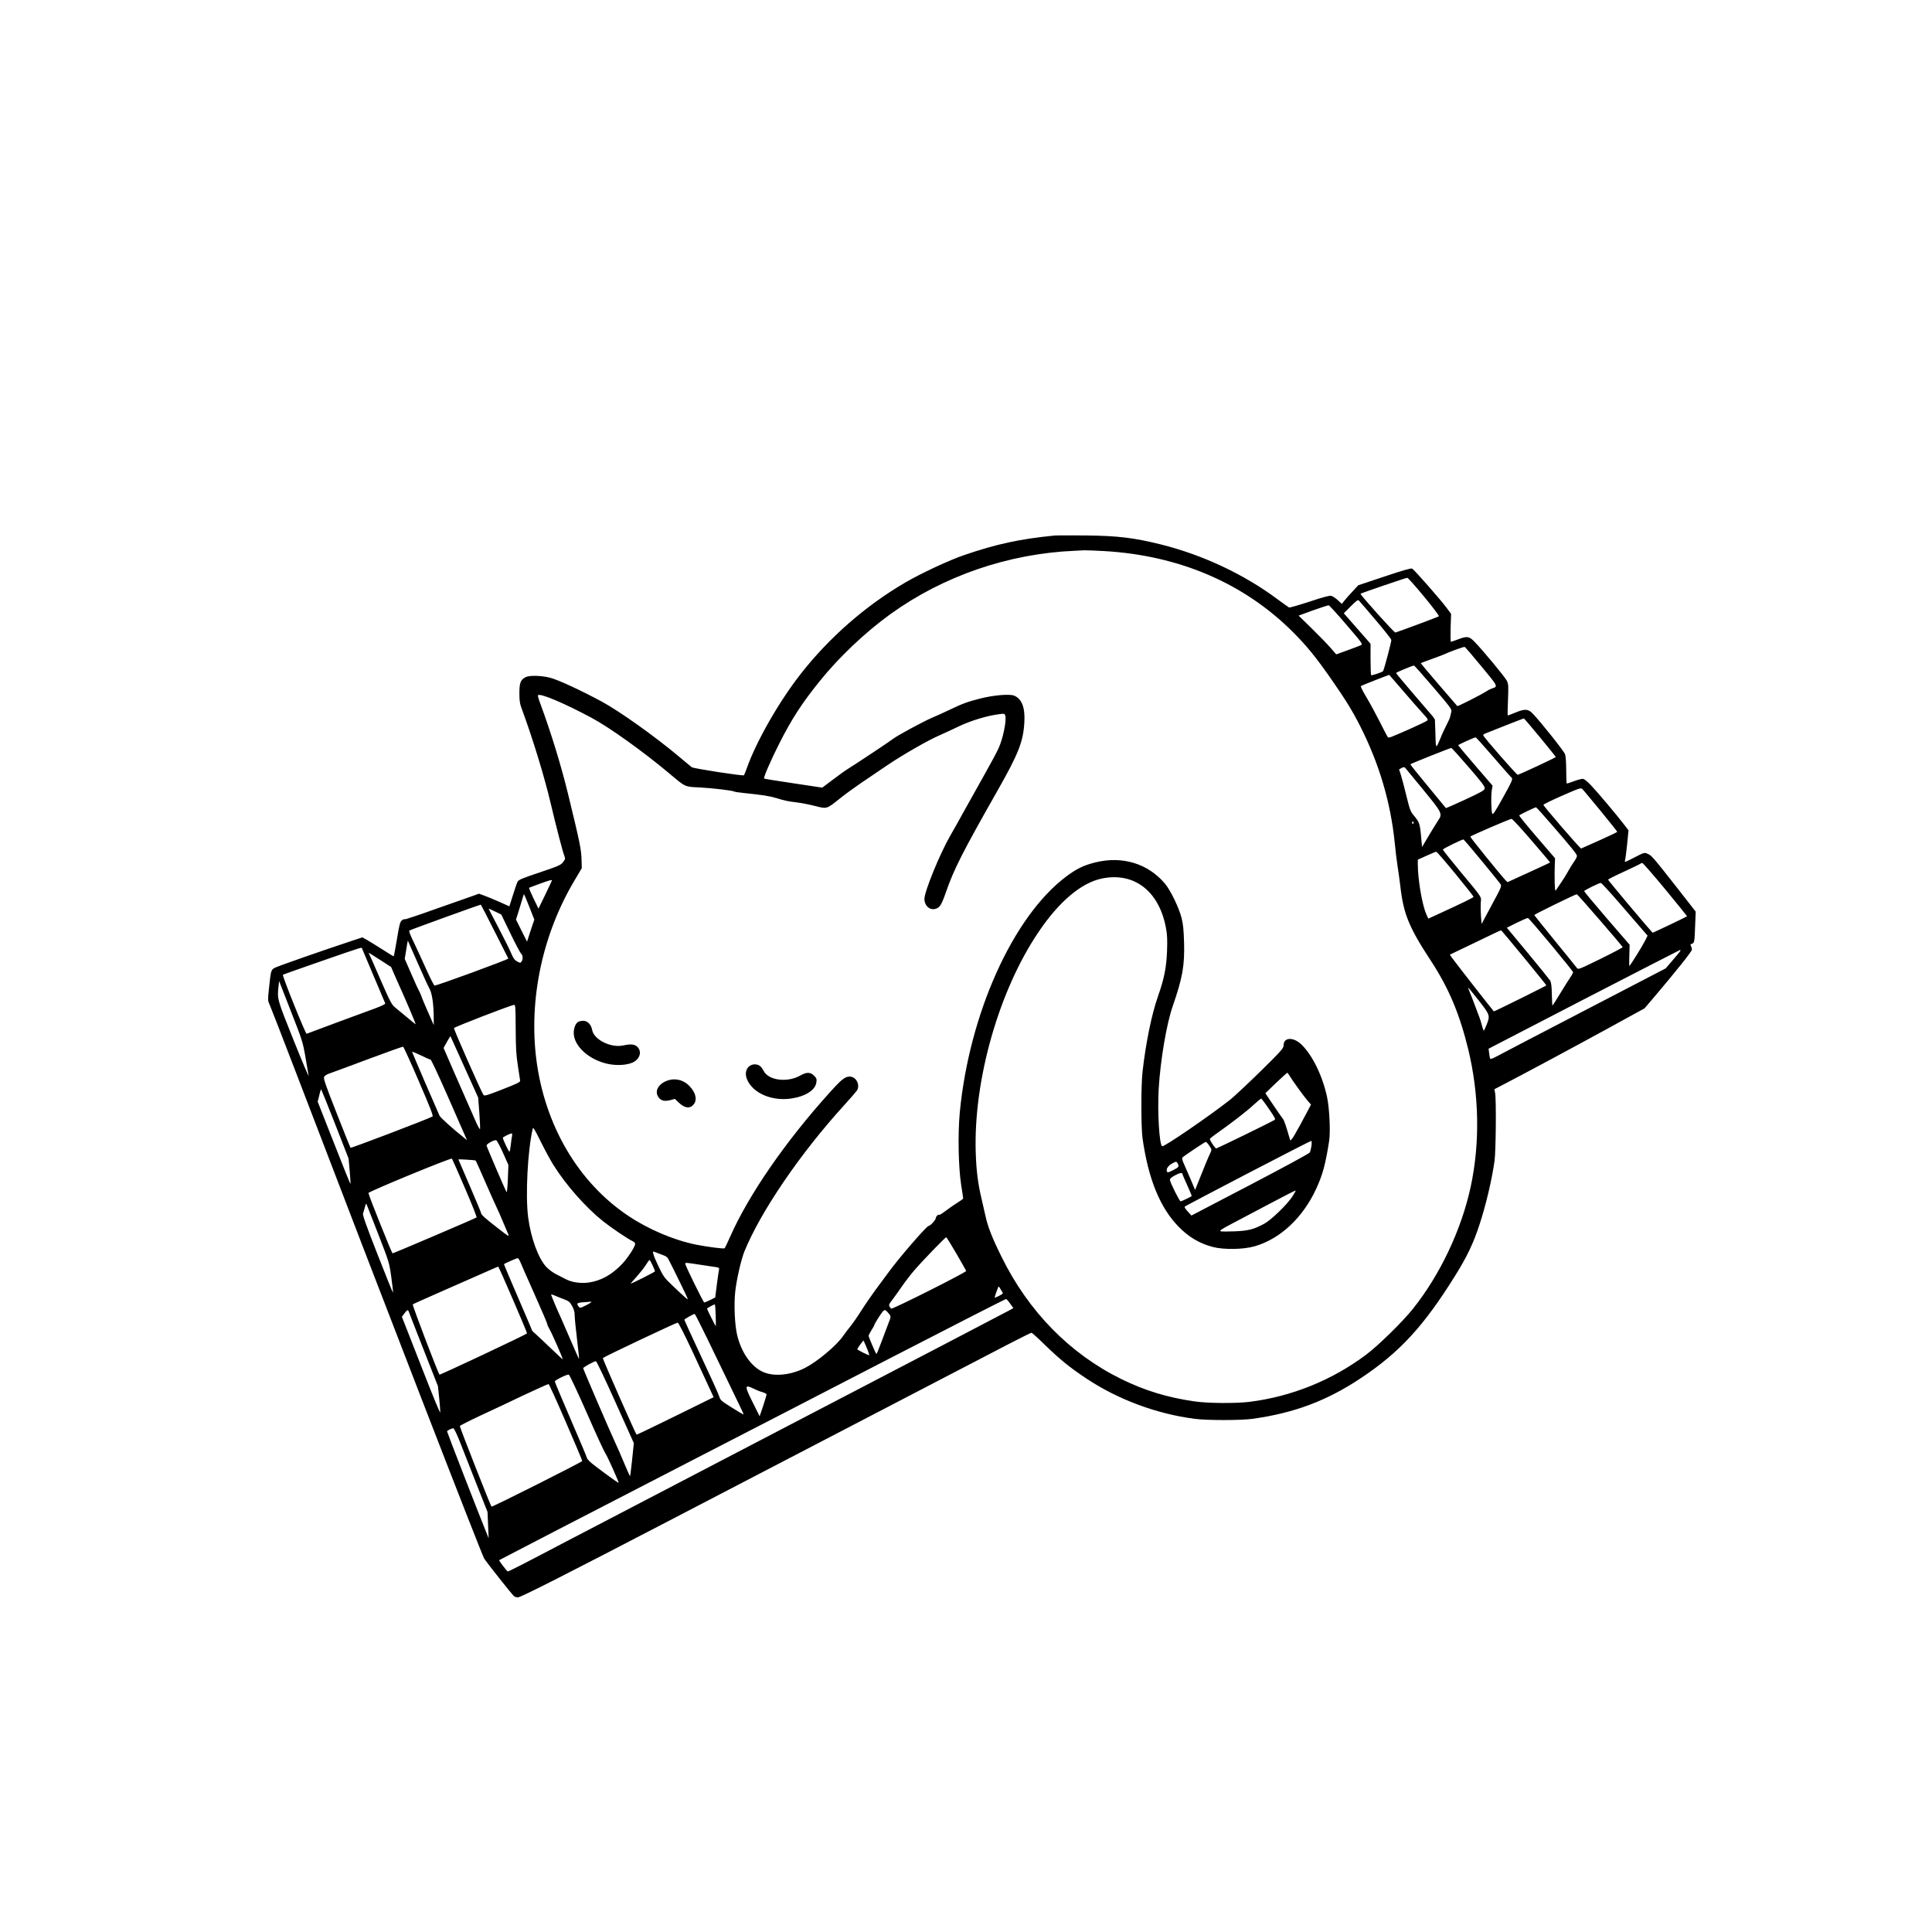 <?xml version="1.0" standalone="no"?>
<!DOCTYPE svg PUBLIC "-//W3C//DTD SVG 20010904//EN"
 "http://www.w3.org/TR/2001/REC-SVG-20010904/DTD/svg10.dtd">
<svg version="1.0" xmlns="http://www.w3.org/2000/svg"
 width="2044pt" height="2044pt" viewBox="0 0 2044 2044"
 preserveAspectRatio="xMidYMid meet">
<g transform="translate(0,2044) scale(0.1,-0.1)"
fill="#000000" stroke="none">
<path d="M11155 14774 c-364 -36 -614 -90 -950 -205 -158 -53 -464 -196 -631
-294 -419 -245 -802 -581 -1102 -964 -230 -293 -471 -715 -572 -1001 -13 -36
-26 -68 -29 -72 -9 -10 -533 71 -552 85 -9 7 -70 57 -135 112 -251 211 -627
479 -815 581 -226 122 -470 235 -554 255 -96 23 -214 25 -254 5 -54 -28 -66
-60 -66 -171 0 -85 5 -111 29 -175 106 -285 237 -710 301 -985 59 -249 129
-520 146 -561 11 -28 10 -34 -14 -65 -23 -31 -46 -41 -247 -109 -189 -63 -224
-78 -235 -100 -7 -14 -29 -78 -49 -142 l-37 -117 -107 48 c-59 26 -131 56
-160 66 l-54 20 -81 -29 c-45 -15 -220 -77 -390 -137 -169 -61 -311 -108 -316
-105 -5 3 -19 -2 -30 -12 -18 -14 -27 -46 -51 -196 -17 -99 -32 -181 -34 -183
-2 -2 -55 29 -117 70 -63 40 -137 86 -165 102 l-50 28 -100 -33 c-341 -113
-804 -275 -831 -291 -36 -22 -38 -30 -58 -223 -12 -113 -12 -124 6 -161 10
-22 131 -332 268 -690 946 -2472 1978 -5136 2004 -5175 42 -62 296 -382 315
-397 9 -7 27 -13 41 -13 30 0 505 241 1646 835 1154 600 3254 1693 3544 1844
128 66 238 121 244 121 5 0 69 -57 141 -128 159 -154 259 -236 436 -354 335
-224 747 -377 1150 -429 128 -17 491 -17 610 0 442 61 788 191 1148 431 410
273 664 549 993 1077 130 207 197 349 262 548 68 207 131 475 159 675 14 103
19 643 6 716 l-8 40 113 59 c253 132 715 380 1084 582 l392 215 103 121 c233
275 398 482 398 500 0 10 -4 27 -10 37 -8 15 -6 20 9 25 27 8 29 18 35 190 l6
150 -195 250 c-257 327 -272 345 -314 362 -34 15 -37 14 -130 -34 -122 -62
-115 -60 -107 -30 3 15 13 91 21 169 l14 143 -41 54 c-72 95 -290 354 -357
424 -42 44 -72 67 -87 67 -13 0 -54 -11 -92 -25 -38 -14 -72 -25 -76 -25 -3 0
-6 62 -6 139 0 79 -5 152 -12 171 -11 32 -251 334 -340 428 -50 53 -84 55
-188 12 -40 -16 -75 -30 -78 -30 -3 0 -2 74 2 165 6 155 5 167 -14 206 -22 41
-251 318 -341 410 -57 58 -77 61 -175 24 -36 -14 -70 -25 -74 -25 -4 0 -5 66
-3 148 l5 147 -44 60 c-71 95 -347 409 -368 419 -13 6 -94 -17 -294 -84 l-276
-92 -59 -64 c-33 -34 -72 -79 -87 -98 l-28 -35 -42 39 c-24 22 -55 42 -69 46
-19 5 -85 -13 -230 -61 -112 -37 -210 -65 -217 -62 -7 3 -63 43 -125 89 -354
263 -786 466 -1228 577 -291 72 -456 92 -800 96 -159 1 -308 1 -330 -1z m525
-164 c797 -46 1482 -340 2001 -859 144 -145 240 -262 401 -493 154 -221 226
-338 307 -498 203 -400 323 -807 367 -1237 8 -87 22 -198 30 -248 8 -49 21
-144 29 -210 33 -292 91 -435 319 -783 193 -294 307 -565 400 -945 116 -482
125 -992 25 -1455 -98 -453 -323 -928 -609 -1287 -110 -138 -363 -386 -495
-486 -361 -271 -788 -444 -1235 -500 -144 -18 -443 -16 -585 5 -283 41 -521
113 -770 235 -546 268 -984 715 -1270 1296 -100 203 -144 315 -170 435 -9 41
-27 120 -40 175 -38 160 -56 297 -62 490 -25 769 246 1720 668 2340 216 319
448 514 664 560 342 72 607 -131 680 -520 14 -71 16 -123 12 -245 -7 -176 -29
-289 -96 -481 -67 -190 -128 -488 -163 -794 -17 -144 -17 -592 0 -710 61 -430
185 -732 381 -933 106 -109 221 -177 360 -214 117 -31 325 -28 446 7 269 78
507 300 649 606 69 150 99 258 138 509 15 95 3 346 -22 463 -48 226 -157 448
-274 559 -84 79 -186 74 -186 -10 0 -32 -18 -53 -242 -274 -134 -131 -278
-266 -320 -300 -219 -173 -700 -502 -722 -495 -31 10 -52 367 -37 613 18 300
83 682 147 866 105 303 128 433 121 678 -4 135 -10 194 -27 260 -27 107 -115
288 -173 359 -180 215 -454 299 -743 226 -122 -31 -194 -66 -305 -149 -562
-423 -1024 -1448 -1125 -2496 -21 -228 -15 -573 15 -768 12 -74 21 -137 21
-141 0 -5 -28 -25 -62 -46 -33 -21 -89 -59 -124 -86 -34 -26 -65 -45 -68 -42
-9 9 -36 -18 -36 -35 0 -19 -59 -82 -76 -82 -20 0 -311 -336 -418 -483 -33
-45 -97 -132 -143 -193 -45 -61 -115 -163 -154 -225 -40 -63 -91 -136 -114
-164 -23 -27 -55 -70 -72 -95 -71 -104 -273 -274 -408 -343 -147 -74 -314 -92
-430 -47 -128 50 -238 200 -285 390 -27 110 -37 328 -21 470 15 130 62 334 96
419 172 423 592 1039 1053 1545 70 77 132 149 139 160 35 61 -10 146 -78 146
-49 0 -85 -28 -210 -167 -469 -519 -858 -1083 -1054 -1526 -29 -65 -55 -120
-58 -123 -8 -8 -174 13 -297 37 -238 47 -511 163 -725 307 -527 353 -879 953
-970 1646 -83 642 64 1336 407 1908 l73 123 -2 74 c-3 126 -14 180 -147 726
-73 298 -180 645 -292 947 -16 42 -26 79 -22 83 23 23 275 -83 566 -239 189
-101 545 -356 816 -583 183 -154 166 -146 331 -154 132 -7 346 -32 365 -44 5
-3 51 -10 102 -15 201 -21 266 -31 343 -54 96 -29 117 -33 220 -46 44 -5 129
-22 188 -37 128 -32 120 -35 266 82 51 41 150 113 219 160 70 47 195 132 279
189 166 112 432 265 558 319 44 19 136 62 205 95 124 59 299 112 427 127 47 6
52 5 58 -15 16 -50 -23 -242 -70 -345 -17 -38 -83 -162 -147 -275 -63 -113
-161 -288 -218 -390 -56 -102 -122 -219 -146 -260 -112 -195 -274 -591 -274
-671 0 -70 54 -120 114 -105 48 12 66 40 115 181 84 241 172 415 544 1070 222
391 272 517 284 720 10 158 -26 251 -107 285 -49 20 -214 6 -355 -29 -139 -35
-193 -55 -330 -121 -55 -26 -139 -65 -188 -85 -93 -40 -379 -195 -412 -224
-19 -17 -376 -254 -475 -316 -25 -15 -96 -66 -158 -113 l-113 -85 -305 46
c-168 25 -308 47 -310 50 -9 9 70 193 156 362 135 268 241 431 425 660 209
261 491 528 761 722 559 401 1244 636 1944 666 36 2 81 4 100 5 19 1 114 -3
210 -8z m3388 -484 c90 -109 160 -202 155 -206 -7 -7 -429 -164 -461 -172 -11
-3 -375 402 -368 410 9 8 483 170 495 169 8 -1 88 -91 179 -201z m-514 -246
c91 -107 166 -202 166 -211 0 -24 -79 -322 -88 -330 -14 -13 -120 -48 -126
-42 -3 4 -6 80 -6 169 l0 163 -141 161 -142 162 74 74 c58 58 76 71 85 61 7
-6 87 -100 178 -207z m-309 -50 c169 -197 175 -205 153 -216 -13 -6 -76 -30
-142 -54 l-119 -43 -60 69 c-33 38 -122 130 -199 205 l-139 136 153 56 c84 30
159 54 165 53 7 0 92 -93 188 -206z m1428 -440 c181 -218 178 -213 108 -235
-12 -4 -38 -17 -56 -29 -47 -32 -303 -162 -307 -156 -3 3 -91 105 -197 228
-106 123 -191 225 -190 226 2 2 51 20 109 41 58 21 119 44 135 51 54 26 210
82 220 80 6 -1 86 -94 178 -206z m-509 -221 c177 -207 197 -233 191 -257 -4
-15 -9 -38 -12 -52 -2 -14 -20 -54 -39 -90 -19 -36 -49 -100 -65 -142 -17 -43
-35 -80 -40 -83 -5 -4 -10 25 -11 67 -1 60 -5 168 -7 213 -1 6 -16 29 -35 50
-19 22 -111 130 -205 239 -94 109 -171 202 -171 206 0 6 170 77 190 79 3 1 95
-103 204 -230z m-313 -46 c84 -98 177 -204 207 -236 46 -49 53 -61 41 -71 -8
-7 -86 -45 -174 -84 -232 -102 -232 -102 -243 -89 -6 7 -44 80 -85 162 -42 83
-105 199 -141 259 -37 61 -63 113 -58 118 5 5 280 113 299 118 1 0 71 -80 154
-177z m1443 -485 c91 -111 166 -204 166 -207 0 -6 -383 -185 -403 -188 -11 -2
-357 394 -365 417 -2 6 7 14 20 19 80 33 404 160 409 160 4 1 81 -90 173 -201z
m-494 -208 c99 -115 185 -212 190 -215 20 -12 8 -39 -92 -219 -84 -150 -104
-180 -111 -163 -11 28 -14 193 -4 248 l8 47 -181 210 c-100 116 -182 214 -183
217 -2 6 164 81 185 84 4 1 88 -93 188 -209z m-262 -106 c135 -156 172 -204
170 -224 -3 -21 -27 -36 -206 -119 -111 -52 -204 -92 -205 -90 -2 2 -88 107
-191 232 -104 126 -187 229 -185 231 15 11 426 175 434 173 6 -2 88 -93 183
-203z m-479 -241 c202 -247 205 -252 153 -328 -15 -23 -59 -94 -97 -158 l-70
-118 -11 119 c-12 129 -18 144 -76 214 -36 43 -43 63 -78 205 -21 87 -47 186
-58 221 l-20 62 26 15 c21 10 30 11 38 2 6 -7 93 -112 193 -234z m1875 -222
c97 -118 176 -218 176 -221 0 -4 -84 -44 -187 -90 -104 -46 -191 -85 -195 -87
-8 -4 -399 448 -399 462 0 6 89 49 198 97 185 81 199 85 214 70 10 -9 96 -114
193 -231z m-498 -168 c194 -225 238 -279 247 -304 3 -10 -9 -37 -30 -65 -19
-27 -48 -74 -64 -104 -16 -30 -49 -83 -72 -116 -23 -34 -47 -70 -54 -80 -10
-16 -12 -1 -15 81 -1 55 -1 135 1 178 l3 77 -191 222 c-105 122 -190 226 -188
231 2 7 161 84 178 86 3 1 87 -92 185 -206z m-232 -146 c108 -126 196 -230
196 -231 0 -2 -102 -50 -226 -106 l-225 -103 -24 24 c-48 50 -374 453 -370
458 14 13 423 189 437 188 9 -1 105 -105 212 -230z m-1249 194 c3 -5 1 -12 -5
-16 -5 -3 -10 1 -10 9 0 18 6 21 15 7z m718 -405 c102 -123 192 -235 201 -248
15 -23 12 -31 -92 -223 l-107 -200 -7 85 c-3 47 -4 110 -2 140 6 67 22 43
-216 329 -102 123 -185 228 -185 233 0 8 194 104 217 107 4 1 90 -100 191
-223z m-275 -141 c106 -129 192 -238 192 -243 0 -8 -106 -60 -407 -198 l-72
-33 -20 44 c-45 102 -90 365 -91 530 l0 50 93 42 c50 23 97 42 102 42 6 1 97
-105 203 -234z m2222 -166 c127 -154 230 -282 229 -283 -10 -8 -362 -176 -365
-174 -67 73 -473 556 -471 562 1 4 78 43 170 85 91 42 169 80 173 84 4 4 13 7
19 7 7 0 117 -126 245 -281z m-11780 97 c0 -2 -32 -70 -71 -151 l-72 -148 -53
109 c-29 60 -50 110 -46 112 4 2 54 20 112 42 100 36 130 45 130 36z m11291
-238 c101 -117 210 -243 242 -280 l58 -67 -29 -58 c-25 -51 -157 -263 -164
-263 -2 0 -2 51 0 112 l3 113 -241 279 c-132 154 -240 283 -240 288 0 9 156
86 176 87 7 1 94 -95 195 -211z m-11531 -42 l53 -135 -39 -116 -38 -117 -59
117 -58 117 20 61 c11 34 29 95 41 135 11 39 22 72 24 72 1 0 27 -60 56 -134z
m11327 -142 c131 -151 239 -279 241 -284 2 -4 -104 -60 -234 -124 -234 -114
-237 -116 -252 -95 -8 11 -112 140 -231 285 -119 146 -217 269 -219 273 -2 6
432 219 450 220 4 1 114 -123 245 -275z m-11695 -116 c79 -156 144 -286 146
-289 4 -9 -767 -292 -781 -286 -7 3 -47 83 -90 178 -43 96 -102 224 -131 284
-35 71 -51 114 -45 120 7 7 716 264 756 274 1 1 67 -126 145 -281z m168 -23
c53 -110 104 -206 113 -214 20 -16 22 -60 5 -84 -12 -16 -15 -16 -47 1 -27 15
-40 33 -61 83 -14 35 -74 156 -133 268 -59 112 -107 206 -107 207 0 2 30 -11
67 -29 l66 -32 97 -200z m11010 -120 c128 -154 233 -285 233 -291 0 -6 -13
-31 -30 -55 -17 -24 -65 -102 -108 -172 -42 -71 -79 -127 -81 -125 -2 2 -4 57
-6 122 -2 90 -7 125 -20 145 -9 14 -115 145 -236 291 l-220 265 106 53 c59 29
111 51 118 50 6 -2 116 -129 244 -283z m-286 -137 c130 -158 236 -290 236
-293 0 -5 -546 -275 -555 -275 -4 0 -414 525 -444 568 l-22 32 188 90 c103 49
224 107 268 129 44 22 83 39 87 38 3 -1 113 -131 242 -289z m-11706 -53 c55
-126 112 -251 127 -277 27 -48 44 -171 44 -318 l0 -65 -59 134 c-33 74 -65
150 -71 170 -7 20 -18 45 -25 56 -7 11 -44 92 -82 180 l-70 160 16 98 c8 54
16 96 17 95 1 -2 47 -106 103 -233z m-463 -145 c64 -151 119 -280 121 -286 3
-6 -39 -27 -98 -49 -92 -33 -707 -261 -734 -272 -11 -4 -260 614 -251 624 3 3
172 63 374 133 507 176 457 160 465 141 4 -9 59 -140 123 -291z m13823 271
c-1 -5 -37 -49 -79 -97 l-76 -89 -864 -449 c-475 -247 -892 -464 -926 -483
-34 -19 -64 -30 -67 -25 -2 4 -8 30 -11 58 l-6 49 1008 522 c554 286 1012 521
1016 522 5 1 7 -3 5 -8z m-13746 -103 l106 -69 42 -97 c24 -53 56 -126 72
-162 50 -110 148 -343 146 -346 -2 -1 -41 30 -88 70 -47 39 -105 87 -128 106
-39 32 -53 59 -158 299 -63 145 -117 269 -121 274 -7 12 -7 12 129 -75z m-801
-1018 c15 -91 31 -181 34 -200 3 -19 -69 151 -160 378 -174 436 -172 430 -159
561 l7 62 124 -318 c120 -306 126 -324 154 -483z m12413 596 c119 -151 123
-162 84 -257 -12 -30 -24 -57 -28 -62 -3 -4 -12 16 -19 45 -7 29 -21 76 -32
103 -72 192 -89 234 -103 268 -9 20 -14 37 -12 37 3 0 52 -60 110 -134z
m-10188 -299 c1 -205 5 -278 23 -392 12 -77 23 -148 24 -158 2 -15 -32 -32
-187 -92 -165 -65 -191 -72 -201 -59 -23 32 -316 695 -312 707 4 12 607 245
637 246 13 1 15 -34 16 -252z m-543 -405 l146 -324 12 -157 c6 -86 10 -165 8
-175 -2 -11 -27 35 -57 105 -30 68 -67 153 -83 189 -16 36 -78 177 -138 314
l-108 249 35 63 c20 35 36 63 38 61 1 -1 67 -147 147 -325z m-481 -153 c119
-275 154 -366 144 -371 -47 -27 -861 -337 -867 -331 -4 5 -71 170 -148 368
-115 291 -140 364 -132 381 6 14 29 28 62 39 28 10 212 77 408 151 196 73 360
132 366 130 5 -1 81 -166 167 -367z m123 231 c7 0 85 -168 175 -372 90 -205
174 -397 187 -426 l24 -54 -24 19 c-129 103 -256 217 -267 240 -33 72 -290
668 -290 675 0 4 41 -13 92 -37 50 -25 97 -45 103 -45z m9089 -172 c26 -45
148 -214 191 -264 l35 -40 -18 -35 c-155 -294 -196 -362 -203 -338 -44 150
-63 206 -74 219 -7 8 -52 73 -101 145 l-87 129 112 108 c63 59 116 108 120
108 4 0 15 -15 25 -32z m-10098 -511 l142 -364 12 -132 c6 -73 10 -134 8 -137
-2 -2 -81 193 -175 434 l-172 437 17 67 c8 37 18 66 20 63 3 -3 69 -168 148
-368z m9880 160 c65 -95 72 -108 56 -117 -61 -35 -605 -300 -615 -300 -12 1
-67 83 -67 100 0 4 37 34 83 66 149 105 311 230 382 297 39 36 74 65 79 64 4
-2 42 -51 82 -110z m-7571 -592 c135 -215 342 -449 525 -595 88 -70 264 -189
313 -211 15 -7 27 -19 27 -27 0 -31 -74 -146 -137 -213 -110 -116 -224 -179
-356 -198 -80 -11 -176 2 -235 33 -26 13 -75 38 -108 55 -34 17 -80 52 -104
77 -85 92 -163 305 -192 524 -30 230 -6 701 48 939 4 20 20 -5 84 -135 43 -87
104 -199 135 -249z m-438 305 c-4 -16 -9 -59 -13 -95 -4 -36 -10 -67 -14 -70
-6 -4 -70 130 -70 148 0 7 76 45 94 46 5 1 6 -12 3 -29z m-96 -175 l58 -130
-6 -148 c-3 -81 -9 -144 -13 -140 -9 10 -208 473 -212 493 -3 16 76 61 101 57
8 -1 40 -61 72 -132z m8554 73 c-4 -29 -12 -62 -19 -72 -7 -11 -291 -165 -632
-343 l-619 -323 -38 42 c-21 22 -36 45 -34 51 3 9 1325 696 1340 697 5 0 6
-24 2 -52z m-1081 1 c26 -38 27 -43 13 -72 -31 -67 -68 -157 -114 -274 l-49
-122 -43 102 c-24 56 -56 131 -72 166 -21 46 -26 68 -19 75 19 19 235 163 246
165 6 0 24 -17 38 -40z m-7875 -449 c72 -167 128 -307 123 -310 -11 -10 -878
-380 -889 -380 -7 0 -247 597 -255 638 -3 14 873 375 883 364 4 -4 66 -144
138 -312z m113 292 c4 -4 48 -101 98 -217 50 -115 106 -241 125 -280 18 -38
50 -110 70 -160 21 -49 44 -105 52 -122 12 -30 3 -25 -104 59 -135 104 -183
147 -183 163 0 7 -54 137 -120 289 -66 153 -120 278 -120 279 0 5 176 -6 182
-11z m7428 -31 c17 -33 12 -40 -49 -71 -57 -28 -60 -29 -66 -10 -8 25 16 60
58 82 41 22 44 22 57 -1z m50 -111 c0 -5 23 -59 51 -120 28 -61 49 -113 47
-114 -9 -9 -109 -56 -117 -56 -12 0 -108 193 -113 225 -2 14 10 26 47 47 51
28 85 36 85 18z m1164 -237 c-57 -88 -227 -252 -301 -291 -113 -60 -167 -73
-310 -79 -72 -3 -140 -3 -150 1 -13 6 15 25 117 78 74 39 256 136 405 214 148
79 271 141 273 139 2 -2 -13 -30 -34 -62z m-9671 -403 c114 -294 115 -296 137
-453 12 -87 20 -160 18 -163 -2 -2 -77 182 -165 408 -124 316 -159 416 -152
432 4 12 14 41 20 66 9 37 13 41 19 25 4 -11 59 -153 123 -315z m6115 -202
c55 -95 102 -178 104 -184 4 -14 -779 -407 -793 -399 -5 4 -13 14 -19 25 -8
14 -2 28 29 66 21 27 65 89 98 137 33 48 93 127 134 175 81 95 329 352 340
352 4 0 52 -78 107 -172z m-3126 -8 c62 -22 70 -29 89 -70 12 -25 27 -54 33
-65 32 -63 150 -304 157 -324 9 -23 9 -23 -23 4 -18 15 -76 69 -129 120 -91
86 -100 99 -153 209 -51 107 -69 163 -48 154 4 -1 38 -14 74 -28z m-1489 -77
c8 -21 76 -175 151 -343 75 -167 136 -311 136 -318 0 -8 9 -29 20 -47 25 -40
150 -325 143 -325 -3 0 -53 46 -112 103 -58 56 -130 123 -158 149 -29 25 -53
48 -53 51 0 3 -68 161 -150 352 -83 191 -149 349 -148 351 7 7 134 63 144 63
6 1 18 -16 27 -36z m1401 -39 c14 -31 26 -60 26 -64 0 -7 -244 -130 -257 -130
-3 0 24 31 59 69 34 38 79 94 98 124 19 31 38 56 42 57 3 0 18 -25 32 -56z
m506 5 c74 -11 150 -23 168 -25 29 -5 33 -9 29 -27 -3 -12 -13 -83 -23 -158
l-17 -136 -54 -27 c-29 -14 -57 -26 -62 -26 -9 0 -201 390 -201 409 0 15 2 14
160 -10z m-1982 -371 c84 -193 150 -353 148 -355 -16 -16 -921 -442 -926 -436
-17 19 -290 737 -283 743 4 4 127 59 273 123 146 64 346 152 445 196 99 44
183 81 186 81 3 0 74 -158 157 -352z m5161 108 c12 -18 21 -36 21 -39 0 -8
-81 -50 -86 -45 -3 4 37 118 42 118 1 0 12 -15 23 -34z m-4624 -101 c53 -20
63 -28 87 -71 20 -35 28 -64 28 -99 0 -27 11 -142 25 -255 13 -112 23 -205 21
-207 -1 -2 -45 95 -96 215 -51 119 -97 224 -101 232 -14 25 -99 227 -99 234 0
3 17 -1 38 -10 20 -9 64 -27 97 -39z m4723 -48 l33 -46 -23 -14 c-13 -8 -1053
-551 -2313 -1207 -1259 -657 -2330 -1215 -2380 -1241 -514 -270 -628 -328
-634 -324 -13 8 -94 115 -90 119 5 4 892 463 2044 1057 473 243 1411 728 2085
1076 674 348 1229 631 1235 630 5 -2 25 -24 43 -50z m-4482 -14 c-66 -33 -70
-34 -83 -17 -30 41 -25 43 127 52 17 1 2 -11 -44 -35z m1366 -108 c2 -63 2
-115 1 -115 -4 0 -93 178 -93 185 0 5 71 44 82 45 4 0 8 -52 10 -115z m-3247
38 c3 -10 74 -191 157 -403 l151 -384 14 -131 c7 -71 12 -138 11 -149 -2 -10
-78 174 -170 410 -93 236 -183 468 -202 516 l-34 87 26 35 c31 40 37 43 47 19z
m5063 -2 c42 -48 42 -45 13 -117 -15 -38 -49 -129 -76 -202 -27 -72 -50 -130
-53 -127 -9 9 -82 179 -82 192 0 7 14 34 30 60 17 26 30 50 30 55 0 9 67 116
88 141 19 22 28 22 50 -2z m-1898 -298 c73 -153 189 -392 257 -532 68 -139
123 -255 121 -256 -2 -2 -58 31 -125 73 -111 70 -122 79 -133 116 -6 23 -92
213 -191 423 -98 210 -179 386 -179 390 0 8 94 61 110 62 3 1 66 -124 140
-276z m-163 -123 c78 -168 160 -345 182 -393 l41 -89 -406 -200 c-223 -110
-407 -198 -409 -196 -15 16 -362 805 -357 810 16 16 778 376 792 375 9 -1 70
-122 157 -307z m1843 40 c17 -40 28 -75 26 -77 -5 -5 -126 55 -126 63 0 9 63
94 66 91 2 -2 17 -36 34 -77z m-2659 -574 l195 -434 -18 -173 c-10 -95 -20
-174 -22 -176 -2 -2 -29 58 -61 134 -31 76 -70 165 -86 198 -51 108 -349 798
-349 810 0 10 114 73 135 74 6 1 99 -194 206 -433z m-304 -111 c96 -220 185
-413 197 -429 21 -29 146 -308 141 -314 -4 -5 -265 187 -302 222 -18 17 -33
35 -33 41 0 6 -76 187 -170 404 -93 216 -170 398 -170 405 0 14 127 77 148 73
7 -1 92 -182 189 -402z m-220 -101 c95 -219 173 -404 173 -411 0 -10 -940
-483 -960 -483 -6 0 -335 835 -335 853 0 4 95 53 210 107 116 53 325 152 465
219 140 66 259 119 264 118 6 -2 88 -183 183 -403z m1991 352 c26 -13 66 -29
90 -35 23 -7 42 -17 42 -24 0 -7 -16 -61 -36 -121 l-37 -110 -74 148 c-88 176
-87 193 15 142z m-3117 -548 c28 -73 107 -273 174 -443 l123 -311 6 -139 6
-140 -38 95 c-76 187 -402 1027 -402 1036 0 10 43 31 67 33 6 1 35 -59 64
-131z"/>
<path d="M6117 9629 c-27 -16 -47 -64 -47 -117 0 -139 162 -286 362 -328 94
-20 202 -13 264 16 75 37 97 114 48 164 -30 29 -69 33 -153 15 -129 -27 -308
62 -326 164 -11 58 -49 97 -93 97 -21 0 -45 -5 -55 -11z"/>
<path d="M7925 9158 c-60 -53 -39 -155 51 -237 93 -85 246 -125 395 -103 150
22 255 89 266 170 5 36 2 45 -25 72 -39 39 -78 39 -146 1 -135 -77 -335 -52
-386 48 -11 22 -30 47 -42 55 -32 23 -82 20 -113 -6z"/>
<path d="M7042 9000 c-87 -39 -118 -114 -72 -173 26 -33 62 -41 122 -26 l48
13 38 -36 c65 -64 122 -71 162 -21 38 48 21 123 -44 191 -67 72 -166 92 -254
52z"/>
</g>
</svg>
